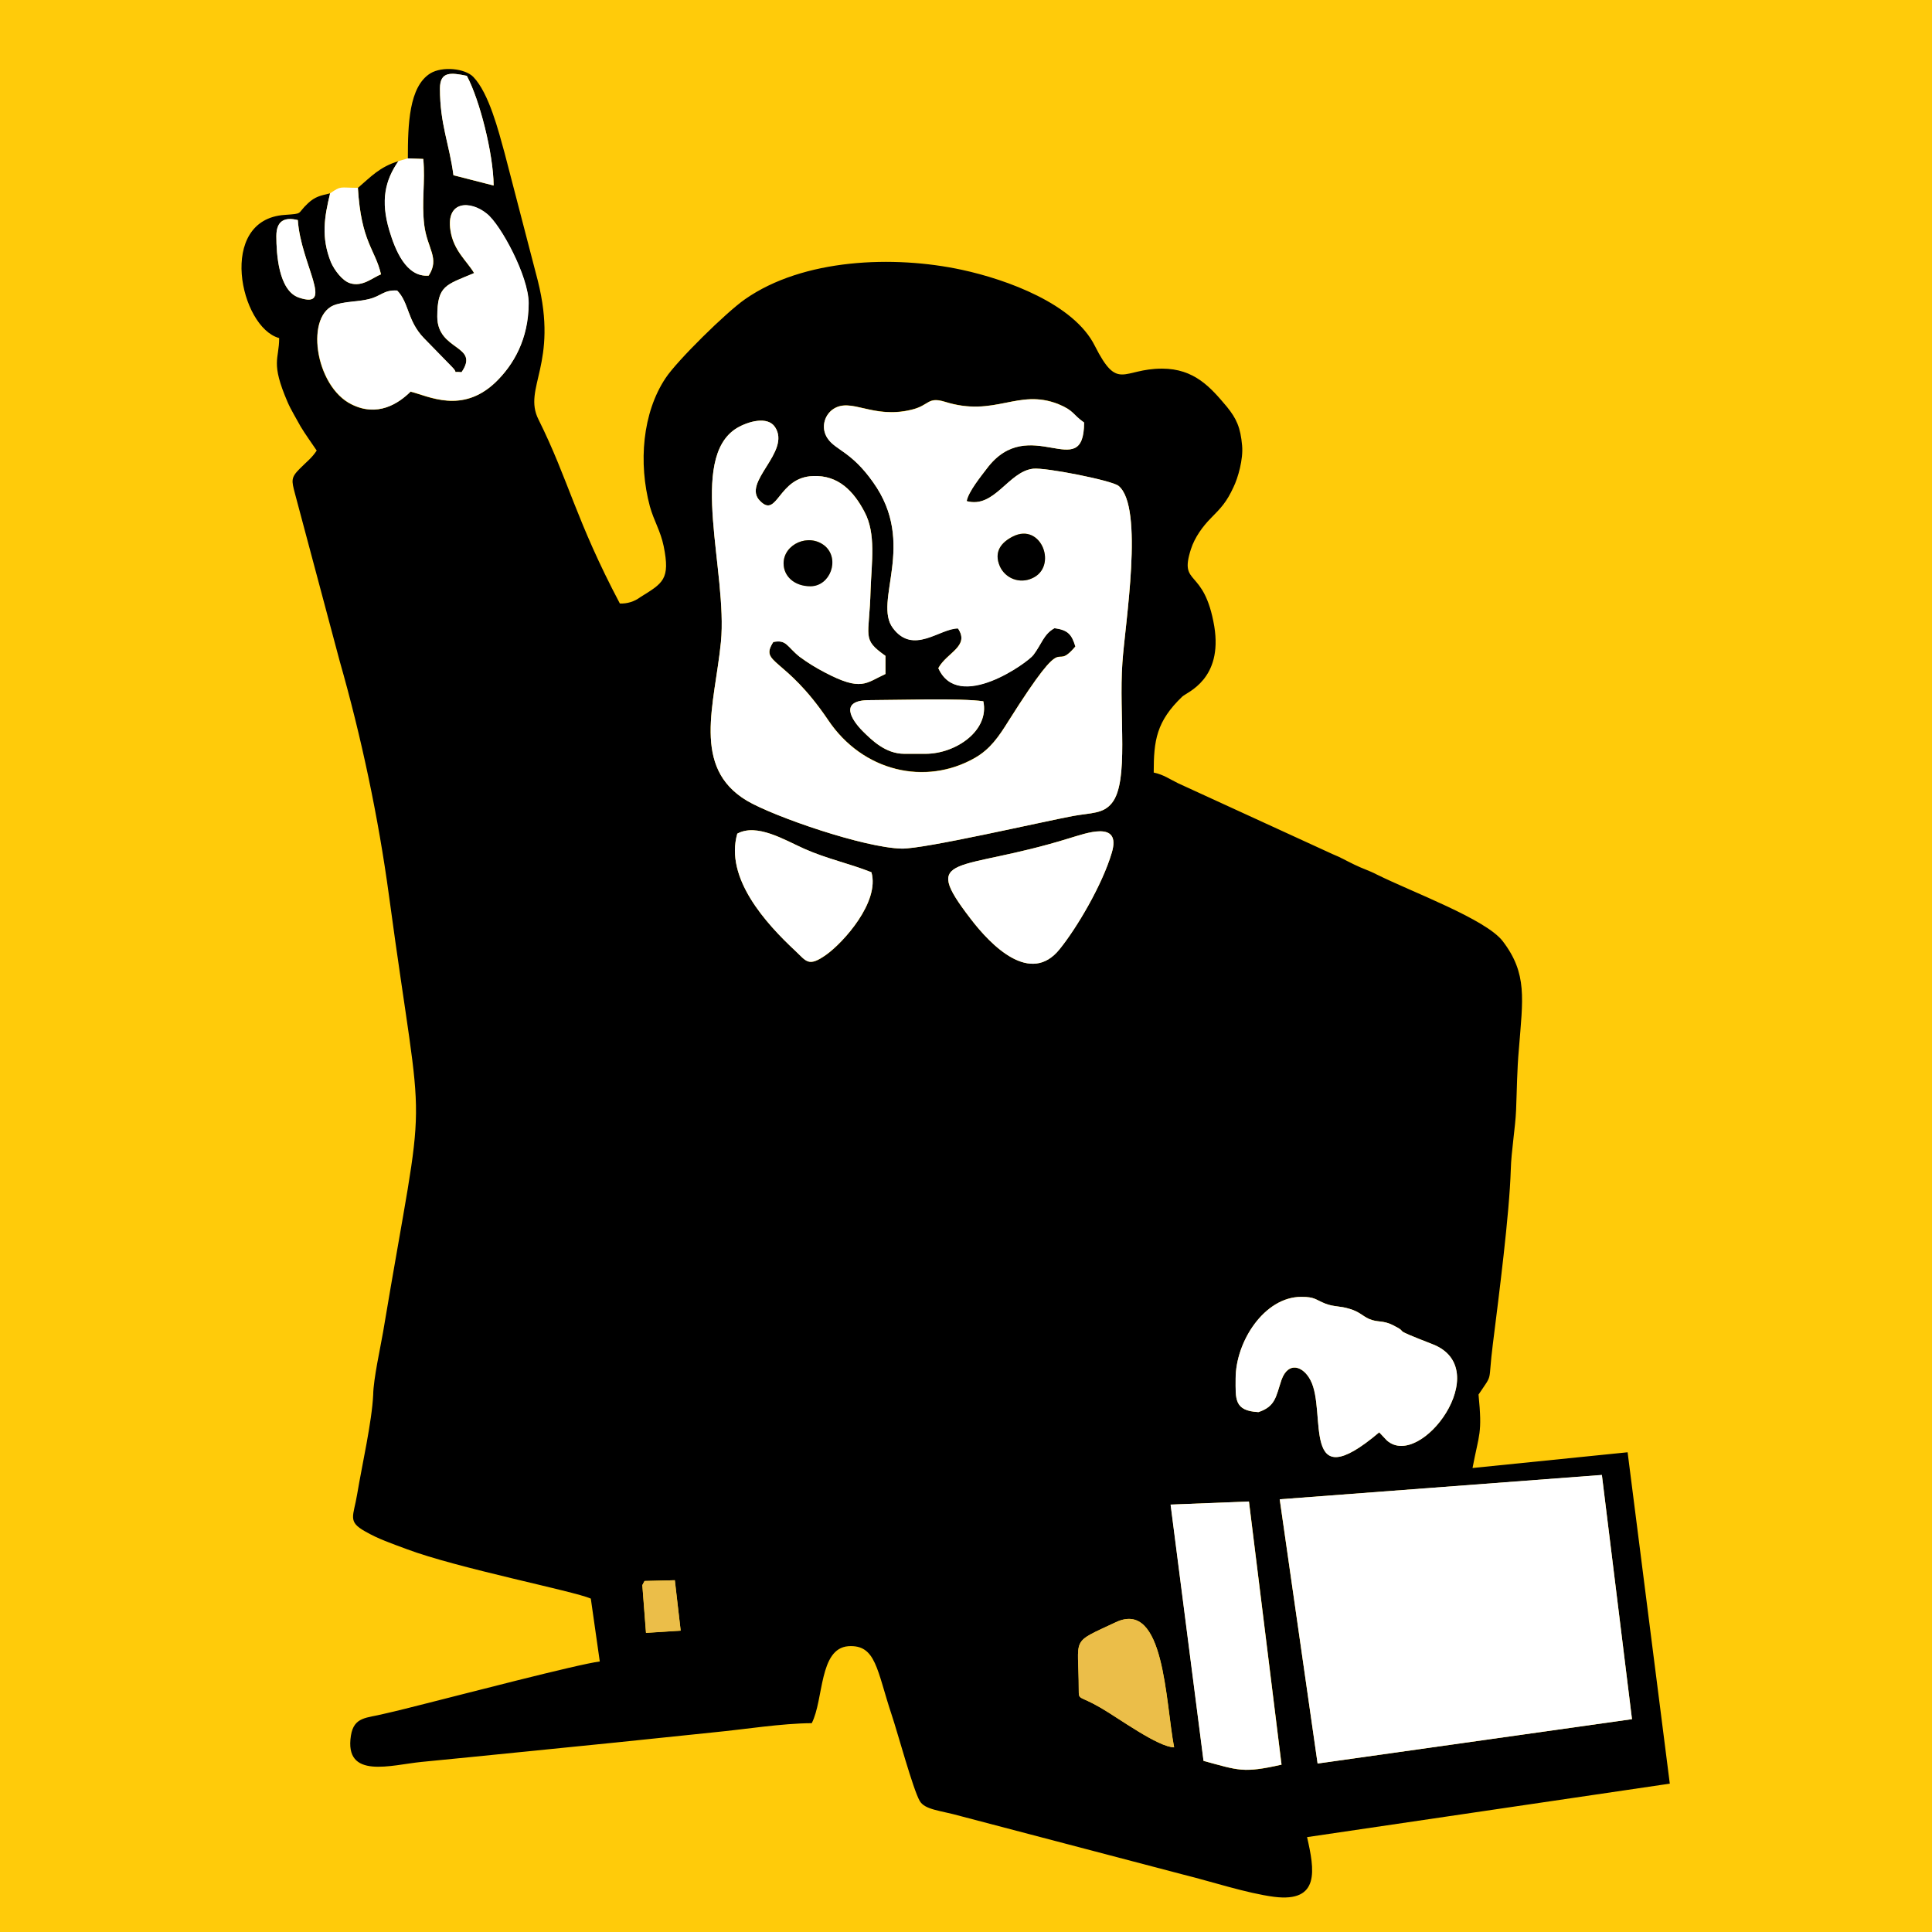 <svg width="56" height="56" viewBox="0 0 56 56" fill="none" xmlns="http://www.w3.org/2000/svg">
<path d="M0 0H56V56H0V0Z" fill="#FFCB0A"/>
<path d="M31.268 48.975C31.268 47.409 30.998 47.654 32.345 47.021C33.757 46.355 33.778 49.317 34.034 50.648C33.561 50.637 32.426 49.802 31.905 49.501C31.27 49.131 31.268 49.295 31.268 48.975ZM18.618 45.947L18.682 45.826L19.558 45.804L19.729 47.267L18.723 47.331L18.618 45.947ZM33.933 43.612L36.203 43.523L37.148 51.151C36.026 51.405 35.899 51.314 34.887 51.042L33.933 43.612ZM37.092 43.458L46.431 42.755L47.304 49.831L38.192 51.117L37.092 43.458ZM36.477 40.931C35.763 40.894 35.816 40.541 35.816 39.959C35.816 38.882 36.654 37.589 37.718 37.589C38.123 37.589 38.125 37.674 38.415 37.786C38.68 37.887 38.825 37.846 39.123 37.939C39.407 38.024 39.49 38.141 39.682 38.229C39.933 38.338 40.075 38.261 40.364 38.405C40.946 38.694 40.159 38.431 41.524 38.963C43.356 39.673 41.179 42.619 40.2 41.752L39.977 41.517C37.675 43.466 38.47 40.922 37.987 40.008C37.773 39.593 37.342 39.452 37.146 39.997C36.978 40.485 36.974 40.762 36.477 40.931ZM21.371 24.164C21.938 23.855 22.739 24.343 23.306 24.6C23.97 24.898 24.599 25.02 25.26 25.284C25.504 26.147 24.451 27.314 23.954 27.672C23.433 28.043 23.377 27.864 23.06 27.568C22.201 26.768 21.001 25.451 21.371 24.164ZM32.224 24.722C31.947 25.652 31.215 26.895 30.711 27.514C29.869 28.561 28.734 27.421 28.127 26.623C26.651 24.704 27.762 25.303 30.995 24.296C31.449 24.164 32.519 23.75 32.224 24.722ZM26.211 21.849C25.666 21.849 25.267 21.453 25.003 21.19C24.685 20.864 24.309 20.294 25.2 20.294C25.949 20.294 27.884 20.229 28.503 20.328C28.682 21.175 27.705 21.849 26.83 21.849H26.211ZM31.423 12.248C31.42 14.05 29.828 11.94 28.601 13.586C28.447 13.787 28.071 14.247 28.019 14.525C28.825 14.746 29.223 13.675 29.941 13.586C30.293 13.542 32.232 13.928 32.42 14.082C33.172 14.686 32.605 18.103 32.534 19.203C32.426 20.716 32.732 22.651 32.229 23.277C31.978 23.589 31.64 23.557 31.118 23.649C30.159 23.828 26.781 24.611 26.135 24.597C25.04 24.571 22.438 23.672 21.651 23.21C20.032 22.244 20.714 20.423 20.897 18.611C21.096 16.576 19.931 13.284 21.356 12.409C21.687 12.213 22.247 12.055 22.464 12.376C22.944 13.097 21.478 13.985 22.034 14.522C22.538 15.036 22.555 13.828 23.569 13.799C24.302 13.766 24.749 14.242 25.058 14.836C25.397 15.466 25.263 16.296 25.234 17.099C25.2 18.491 24.962 18.51 25.666 19.01V19.536C25.092 19.799 24.975 20.05 23.907 19.49C23.654 19.36 23.412 19.21 23.183 19.042C22.802 18.738 22.802 18.533 22.415 18.606C22.004 19.247 22.747 19.01 24.003 20.866C25.006 22.363 26.825 22.787 28.265 21.961C28.705 21.707 28.949 21.351 29.227 20.903C31.035 18.038 30.465 19.571 31.171 18.736C31.065 18.39 30.959 18.259 30.568 18.204C30.252 18.372 30.188 18.676 29.954 18.982C29.804 19.189 27.773 20.66 27.198 19.363C27.446 18.907 28.115 18.733 27.768 18.212C27.242 18.209 26.475 18.987 25.885 18.207C25.293 17.432 26.594 15.767 25.304 13.97C24.679 13.091 24.226 13.047 23.994 12.711C23.767 12.394 23.916 12.011 24.152 11.854C24.679 11.507 25.289 12.151 26.42 11.873C26.944 11.749 26.879 11.489 27.386 11.642C28.846 12.103 29.496 11.25 30.674 11.709C31.143 11.906 31.081 12.011 31.423 12.248ZM8.011 6.844C8.011 6.402 8.245 6.284 8.633 6.379C8.717 7.66 9.717 8.984 8.662 8.625C8.076 8.424 8.011 7.359 8.011 6.844ZM11.512 8.424C11.859 8.775 11.799 9.296 12.287 9.802L13.092 10.628C13.327 10.854 13.055 10.758 13.379 10.79C13.923 9.998 12.675 10.183 12.675 9.179C12.675 8.269 12.921 8.264 13.742 7.917C13.534 7.564 13.144 7.269 13.055 6.683C12.918 5.807 13.641 5.816 14.107 6.197C14.509 6.512 15.319 8.015 15.319 8.79C15.319 9.833 14.879 10.585 14.353 11.09C13.387 12.007 12.418 11.484 11.898 11.354C11.54 11.709 10.937 12.091 10.198 11.728C9.115 11.209 8.818 9.075 9.752 8.824C10.094 8.734 10.367 8.752 10.687 8.674C11.053 8.585 11.12 8.399 11.512 8.424ZM12.753 2.566C12.753 2.063 13.074 2.104 13.532 2.2C13.898 2.882 14.297 4.443 14.309 5.379L13.144 5.081C13.025 4.165 12.753 3.61 12.753 2.566ZM11.822 4.59L12.271 4.606C12.332 5.274 12.216 5.843 12.299 6.524C12.384 7.207 12.757 7.481 12.428 7.989C11.768 8.041 11.452 7.229 11.287 6.677C11.03 5.811 11.164 5.228 11.551 4.671C11.001 4.839 10.747 5.127 10.374 5.446C10.47 7.025 10.877 7.224 11.045 7.953C10.807 8.041 10.515 8.324 10.149 8.209C9.928 8.144 9.696 7.836 9.594 7.6C9.304 6.879 9.402 6.293 9.569 5.604C9.276 5.671 9.133 5.702 8.928 5.891C8.586 6.211 8.814 6.188 8.252 6.229C6.284 6.363 6.955 9.493 8.092 9.799C8.092 10.426 7.835 10.493 8.336 11.655C8.428 11.871 8.592 12.137 8.714 12.363C8.849 12.588 9.029 12.834 9.18 13.06C9.029 13.288 8.885 13.385 8.688 13.586C8.428 13.846 8.45 13.928 8.55 14.308L9.845 19.158C10.475 21.365 10.967 23.687 11.276 25.971C12.306 33.589 12.389 30.928 11.102 38.62C11.027 39.059 10.825 39.963 10.817 40.427C10.781 41.208 10.491 42.478 10.353 43.308C10.248 43.948 10.064 44.099 10.581 44.387C10.975 44.614 11.336 44.732 11.783 44.9C13.252 45.454 16.639 46.119 17.125 46.336L17.385 48.159C16.783 48.229 13.232 49.157 12.376 49.37C11.947 49.478 11.537 49.585 11.121 49.678C10.631 49.802 10.261 49.755 10.172 50.305C9.968 51.594 11.351 51.154 12.219 51.07C14.099 50.888 15.903 50.7 17.851 50.507C18.805 50.409 19.778 50.305 20.695 50.212C21.582 50.127 22.652 49.952 23.529 49.947C23.881 49.261 23.737 47.783 24.589 47.716C25.397 47.663 25.413 48.411 25.853 49.728C26.017 50.217 26.464 51.861 26.657 52.198C26.807 52.463 27.26 52.475 27.848 52.642L34.309 54.339C35.1 54.534 36.133 54.876 36.928 54.98C38.273 55.151 38.101 54.192 37.886 53.25L48.4 51.7L47.177 42.095L42.682 42.551C42.874 41.535 42.969 41.573 42.856 40.422C43.293 39.769 43.122 40.137 43.27 38.968C43.446 37.558 43.751 35.199 43.791 33.899C43.803 33.389 43.923 32.681 43.944 32.188C43.97 31.559 43.97 31.029 44.026 30.404C44.14 28.955 44.277 28.222 43.557 27.28C43.065 26.641 40.959 25.87 39.902 25.346C39.684 25.232 39.492 25.178 39.25 25.058C39.006 24.942 38.881 24.86 38.623 24.756L34.145 22.702C33.91 22.588 33.728 22.453 33.441 22.393C33.441 21.465 33.516 20.911 34.273 20.187C34.415 20.06 35.446 19.687 35.197 18.157C34.902 16.418 34.167 17.017 34.519 15.92C34.63 15.573 34.864 15.256 35.096 15.021C35.402 14.712 35.555 14.549 35.752 14.123C35.884 13.854 36.04 13.309 36.003 12.915C35.957 12.391 35.84 12.133 35.563 11.792C35.091 11.23 34.622 10.685 33.68 10.685C32.535 10.685 32.407 11.357 31.734 10.024C31.131 8.811 29.193 8.104 27.877 7.82C25.907 7.396 23.283 7.492 21.594 8.674C21.053 9.049 19.628 10.452 19.293 10.958C18.622 11.964 18.499 13.415 18.837 14.678C18.957 15.106 19.144 15.383 19.237 15.831C19.433 16.799 19.216 16.9 18.56 17.309C18.389 17.437 18.18 17.502 17.967 17.493C16.696 15.091 16.478 13.906 15.608 12.158C15.144 11.238 16.198 10.556 15.587 8.13L14.625 4.432C14.45 3.797 14.174 2.703 13.719 2.229C13.475 1.98 12.82 1.917 12.476 2.125C11.854 2.509 11.822 3.607 11.822 4.59Z" fill="black"/>
<path d="M22.712 16.329C22.712 15.77 23.447 15.44 23.91 15.824C24.352 16.213 24.063 16.989 23.486 16.989C23.027 16.989 22.712 16.703 22.712 16.329ZM29.357 15.55C30.193 15.126 30.67 16.446 29.905 16.765C29.737 16.841 29.546 16.847 29.373 16.783C29.201 16.718 29.061 16.587 28.985 16.42C28.791 15.98 29.038 15.712 29.357 15.55ZM23.185 19.042C23.421 19.215 23.625 19.342 23.906 19.49C24.971 20.05 25.092 19.799 25.665 19.536V19.01C24.962 18.51 25.199 18.489 25.234 17.1C25.263 16.296 25.396 15.467 25.058 14.838C24.745 14.242 24.3 13.768 23.569 13.799C22.553 13.828 22.538 15.039 22.033 14.522C21.478 13.986 22.944 13.099 22.463 12.378C22.25 12.055 21.686 12.212 21.356 12.409C19.931 13.284 21.095 16.574 20.896 18.611C20.717 20.423 20.033 22.244 21.651 23.21C22.437 23.672 25.04 24.571 26.134 24.597C26.781 24.613 30.159 23.828 31.118 23.649C31.639 23.556 31.981 23.589 32.229 23.275C32.734 22.651 32.424 20.716 32.533 19.205C32.605 18.103 33.172 14.686 32.419 14.082C32.229 13.926 30.292 13.542 29.942 13.586C29.222 13.672 28.825 14.746 28.02 14.525C28.069 14.25 28.447 13.791 28.6 13.586C29.83 11.941 31.419 14.05 31.423 12.247C31.084 12.01 31.142 11.906 30.673 11.715C29.496 11.253 28.846 12.106 27.385 11.648C26.88 11.495 26.944 11.756 26.419 11.88C25.289 12.155 24.678 11.513 24.152 11.86C24.085 11.905 24.027 11.964 23.982 12.031C23.937 12.1 23.907 12.176 23.892 12.256C23.877 12.336 23.879 12.418 23.896 12.497C23.914 12.576 23.947 12.652 23.994 12.718C24.226 13.053 24.681 13.092 25.304 13.975C26.594 15.774 25.292 17.437 25.885 18.212C26.475 18.994 27.24 18.215 27.768 18.219C28.118 18.739 27.447 18.912 27.198 19.368C27.776 20.667 29.804 19.195 29.953 18.987C30.188 18.681 30.252 18.38 30.566 18.21C30.96 18.264 31.064 18.394 31.17 18.741C30.465 19.575 31.035 18.044 29.227 20.91C28.95 21.354 28.704 21.712 28.265 21.968C26.825 22.793 25.002 22.368 24.002 20.872C22.748 19.013 22.004 19.252 22.414 18.611C22.802 18.533 22.802 18.736 23.183 19.042H23.185ZM38.191 51.117L47.304 49.831L46.431 42.751L37.094 43.458L38.191 51.117ZM13.743 7.914C12.924 8.261 12.675 8.267 12.675 9.177C12.675 10.18 13.921 9.994 13.378 10.787C13.053 10.758 13.323 10.852 13.092 10.624L12.287 9.799C11.799 9.293 11.861 8.773 11.512 8.42C11.121 8.397 11.053 8.583 10.691 8.668C10.373 8.747 10.095 8.726 9.758 8.819C8.823 9.067 9.123 11.204 10.203 11.723C10.944 12.088 11.544 11.707 11.903 11.349C12.424 11.479 13.393 12 14.359 11.085C14.885 10.581 15.325 9.828 15.325 8.785C15.325 8.01 14.514 6.506 14.113 6.192C13.647 5.809 12.924 5.801 13.059 6.677C13.147 7.266 13.535 7.561 13.743 7.914ZM36.476 40.931C36.975 40.765 36.981 40.485 37.144 39.997C37.341 39.448 37.773 39.593 37.986 40.008C38.47 40.925 37.673 43.469 39.977 41.517L40.198 41.752C41.178 42.619 43.359 39.673 41.524 38.963C40.156 38.431 40.942 38.693 40.364 38.405C40.074 38.263 39.932 38.34 39.68 38.229C39.489 38.144 39.406 38.022 39.123 37.939C38.825 37.846 38.68 37.887 38.415 37.786C38.125 37.672 38.121 37.591 37.718 37.591C36.651 37.591 35.815 38.882 35.815 39.959C35.815 40.541 35.763 40.894 36.476 40.931ZM34.884 51.039C35.895 51.311 36.024 51.402 37.144 51.148L36.2 43.521L33.929 43.611L34.884 51.039ZM32.224 24.722C32.517 23.75 31.445 24.167 30.997 24.297C27.765 25.3 26.651 24.701 28.128 26.623C28.735 27.421 29.872 28.562 30.714 27.514C31.214 26.895 31.949 25.65 32.224 24.722ZM21.37 24.164C21.004 25.453 22.201 26.768 23.058 27.566C23.375 27.864 23.431 28.04 23.95 27.67C24.449 27.314 25.504 26.143 25.258 25.282C24.595 25.02 23.971 24.895 23.304 24.598C22.737 24.346 21.936 23.854 21.37 24.164Z" fill="white"/>
<path d="M31.268 48.975C31.268 49.295 31.268 49.131 31.903 49.501C32.424 49.802 33.563 50.637 34.03 50.648C33.773 49.315 33.753 46.355 32.341 47.021C30.998 47.654 31.268 47.409 31.268 48.975Z" fill="#EBBE49"/>
<path d="M26.21 21.849H26.829C27.706 21.849 28.683 21.175 28.502 20.328C27.883 20.231 25.948 20.294 25.199 20.294C24.308 20.294 24.681 20.866 25.003 21.19C25.269 21.453 25.666 21.849 26.21 21.849ZM12.752 2.566C12.752 3.61 13.024 4.168 13.143 5.078L14.308 5.376C14.3 4.44 13.898 2.879 13.531 2.197C13.073 2.102 12.752 2.063 12.752 2.566ZM11.547 4.67C11.16 5.23 11.026 5.812 11.283 6.677C11.45 7.232 11.764 8.044 12.424 7.989C12.752 7.484 12.38 7.207 12.296 6.524C12.212 5.845 12.331 5.272 12.267 4.608L11.819 4.591L11.547 4.67ZM9.568 5.604C9.401 6.293 9.303 6.88 9.591 7.6C9.695 7.836 9.927 8.142 10.147 8.209C10.511 8.324 10.806 8.041 11.042 7.951C10.876 7.224 10.467 7.024 10.373 5.444C9.836 5.444 9.901 5.376 9.568 5.604ZM8.01 6.844C8.01 7.359 8.075 8.424 8.661 8.625C9.713 8.984 8.717 7.66 8.632 6.379C8.244 6.284 8.01 6.402 8.01 6.844Z" fill="white"/>
<path d="M22.713 16.329C22.713 16.707 23.029 16.994 23.491 16.994C24.063 16.994 24.353 16.212 23.915 15.828C23.447 15.437 22.713 15.771 22.713 16.329ZM29.358 15.551C29.04 15.713 28.788 15.982 28.985 16.424C29.063 16.59 29.203 16.72 29.375 16.784C29.547 16.848 29.737 16.842 29.905 16.767C30.674 16.446 30.193 15.129 29.358 15.551Z" fill="black"/>
<path d="M18.727 47.328L19.73 47.263L19.562 45.804L18.683 45.826L18.619 45.945L18.727 47.328Z" fill="#EBBE49"/>
</svg>
